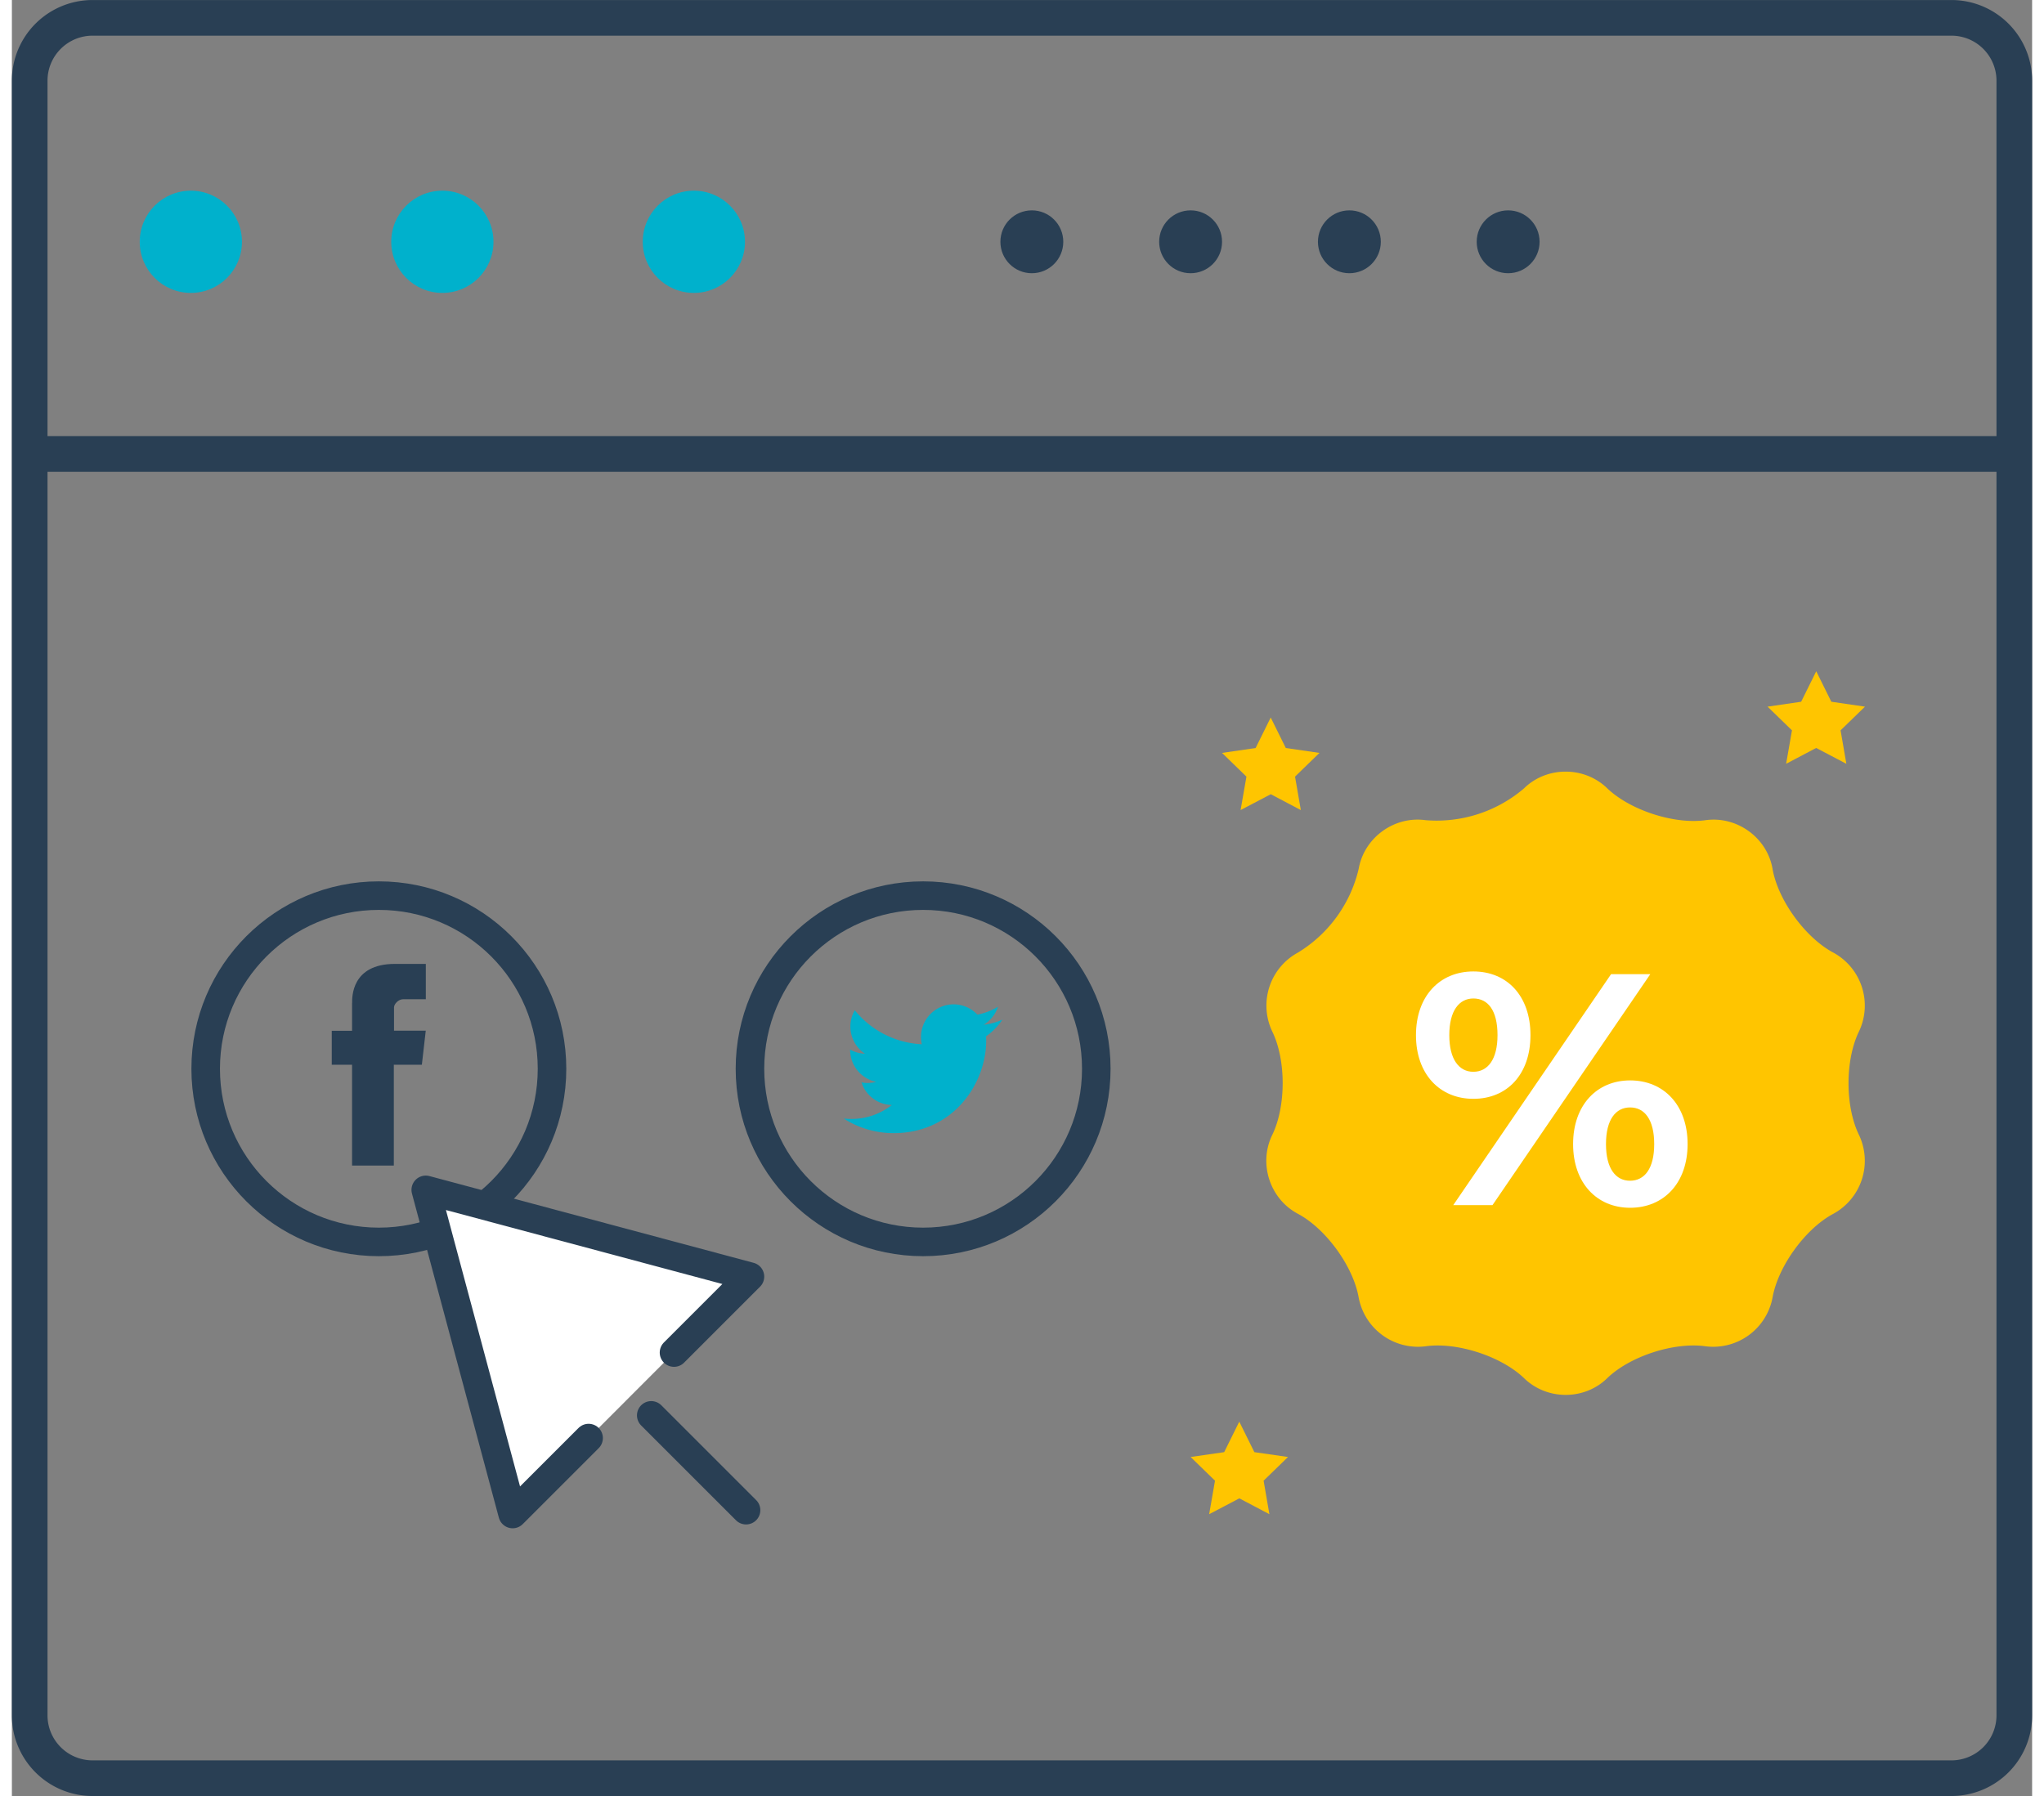 <svg xmlns="http://www.w3.org/2000/svg" width="33" height="29" viewBox="0 0 32.129 28.567"><rect x="0" y="0" width="32.129" height="28.567" fill="#808080" stroke="none"/><style><![CDATA[.B{stroke:#293f54}.C{stroke-width:.454}.D{stroke-linejoin:round}.E{stroke-miterlimit:10}]]></style><g fill="none" stroke-width=".567" class="B E"><path d="M31.846 27.284a1 1 0 0 1-1 1H1.283a1 1 0 0 1-1-1v-26a1 1 0 0 1 1-1h29.563a1 1 0 0 1 1 1v26z"/><path d="M.096 7.22h31.687"/></g><g fill="#00b1cc"><circle cx="2.846" cy="3.846" r=".813"/><circle cx="6.846" cy="3.846" r=".813"/><circle cx="10.846" cy="3.846" r=".813"/></g><g fill="#293f54"><circle cx="16.221" cy="3.846" r=".5"/><circle cx="18.746" cy="3.846" r=".5"/><circle cx="21.271" cy="3.846" r=".5"/><circle cx="23.796" cy="3.846" r=".5"/></g><path fill="#ffc500" d="M24.052 12.536c.362-.35.954-.35 1.317 0s1.067.58 1.566.51.98.277 1.066.774.522 1.096.968 1.333a.96.96 0 0 1 .407 1.253c-.222.453-.222 1.194 0 1.647a.96.96 0 0 1-.407 1.253c-.445.236-.88.836-.968 1.333a.96.96 0 0 1-1.066.775c-.5-.07-1.204.158-1.566.51s-.955.35-1.317 0-1.068-.58-1.567-.51a.96.96 0 0 1-1.066-.775c-.087-.497-.522-1.096-.968-1.333s-.628-.8-.407-1.253.222-1.194 0-1.647a.96.96 0 0 1 .407-1.253 2.13 2.13 0 0 0 .968-1.333c.087-.497.567-.845 1.066-.774a2.14 2.14 0 0 0 1.567-.509z"/><path fill="#fff" d="M22.33 16.465c0-.62.378-1.013.913-1.013s.908.388.908 1.013-.372 1.013-.908 1.013-.913-.394-.913-1.013zm1.297 0c0-.394-.152-.583-.384-.583-.226 0-.383.194-.383.583s.157.583.383.583c.232-.001.384-.2.384-.583zm1.806-.97h.624l-2.51 3.674h-.624l2.51-3.674zm-.604 2.703c0-.62.378-1.013.907-1.013.536 0 .914.394.914 1.013s-.378 1.013-.914 1.013c-.53 0-.907-.394-.907-1.013zm1.29 0c0-.388-.152-.583-.384-.583-.226 0-.383.19-.383.583s.157.583.383.583c.232-.001.384-.195.384-.583z"/><path d="M20.02 11.413l.24.485.535.078-.388.377.092.532-.478-.252-.48.252.093-.532-.388-.377.534-.078zm8.676-.736l.24.485.535.078-.388.377.092.532-.48-.252-.478.252.093-.532-.388-.377.534-.078zM19.52 22.613l.24.485.535.077-.388.377.092.533-.478-.252-.48.252.093-.533-.388-.377.534-.077z" fill="#ffc500"/><g fill="none" class="B C D"><circle cx="5.836" cy="17" r="2.754"/><circle cx="14.492" cy="17" r="2.754"/></g><g stroke-linecap="round" class="E B C D"><path fill="#fff" d="M10.53 21.514l1.208-1.208-5.156-1.38 1.382 5.156 1.208-1.208"/><path fill="none" d="M10.168 22.513l1.508 1.508"/></g><path fill="#293f54" d="M5.41 15.956v.44h-.323v.54h.323v1.604h.664v-1.604h.446l.062-.542h-.505v-.37c0-.055.072-.13.144-.13h.362v-.562h-.492c-.697 0-.68.54-.68.62z"/><path fill="#00b1cc" d="M15.753 16.218a.98.98 0 0 1-.298.082.53.53 0 0 0 .228-.287 1.01 1.01 0 0 1-.328.126c-.094-.1-.23-.164-.38-.164a.52.52 0 0 0-.517.518.5.5 0 0 0 .013.117 1.46 1.46 0 0 1-1.066-.541c-.045.077-.07.166-.07.26a.52.52 0 0 0 .231.431.52.52 0 0 1-.235-.065v.006a.52.52 0 0 0 .414.507.5.5 0 0 1-.135.018c-.034 0-.066-.003-.098-.01.065.206.258.356.482.36-.177.14-.4.222-.643.222-.04 0-.083-.002-.123-.007a1.47 1.47 0 0 0 .793.233c.952 0 1.474-.79 1.474-1.473l-.002-.067a.98.98 0 0 0 .259-.266z"/></svg>